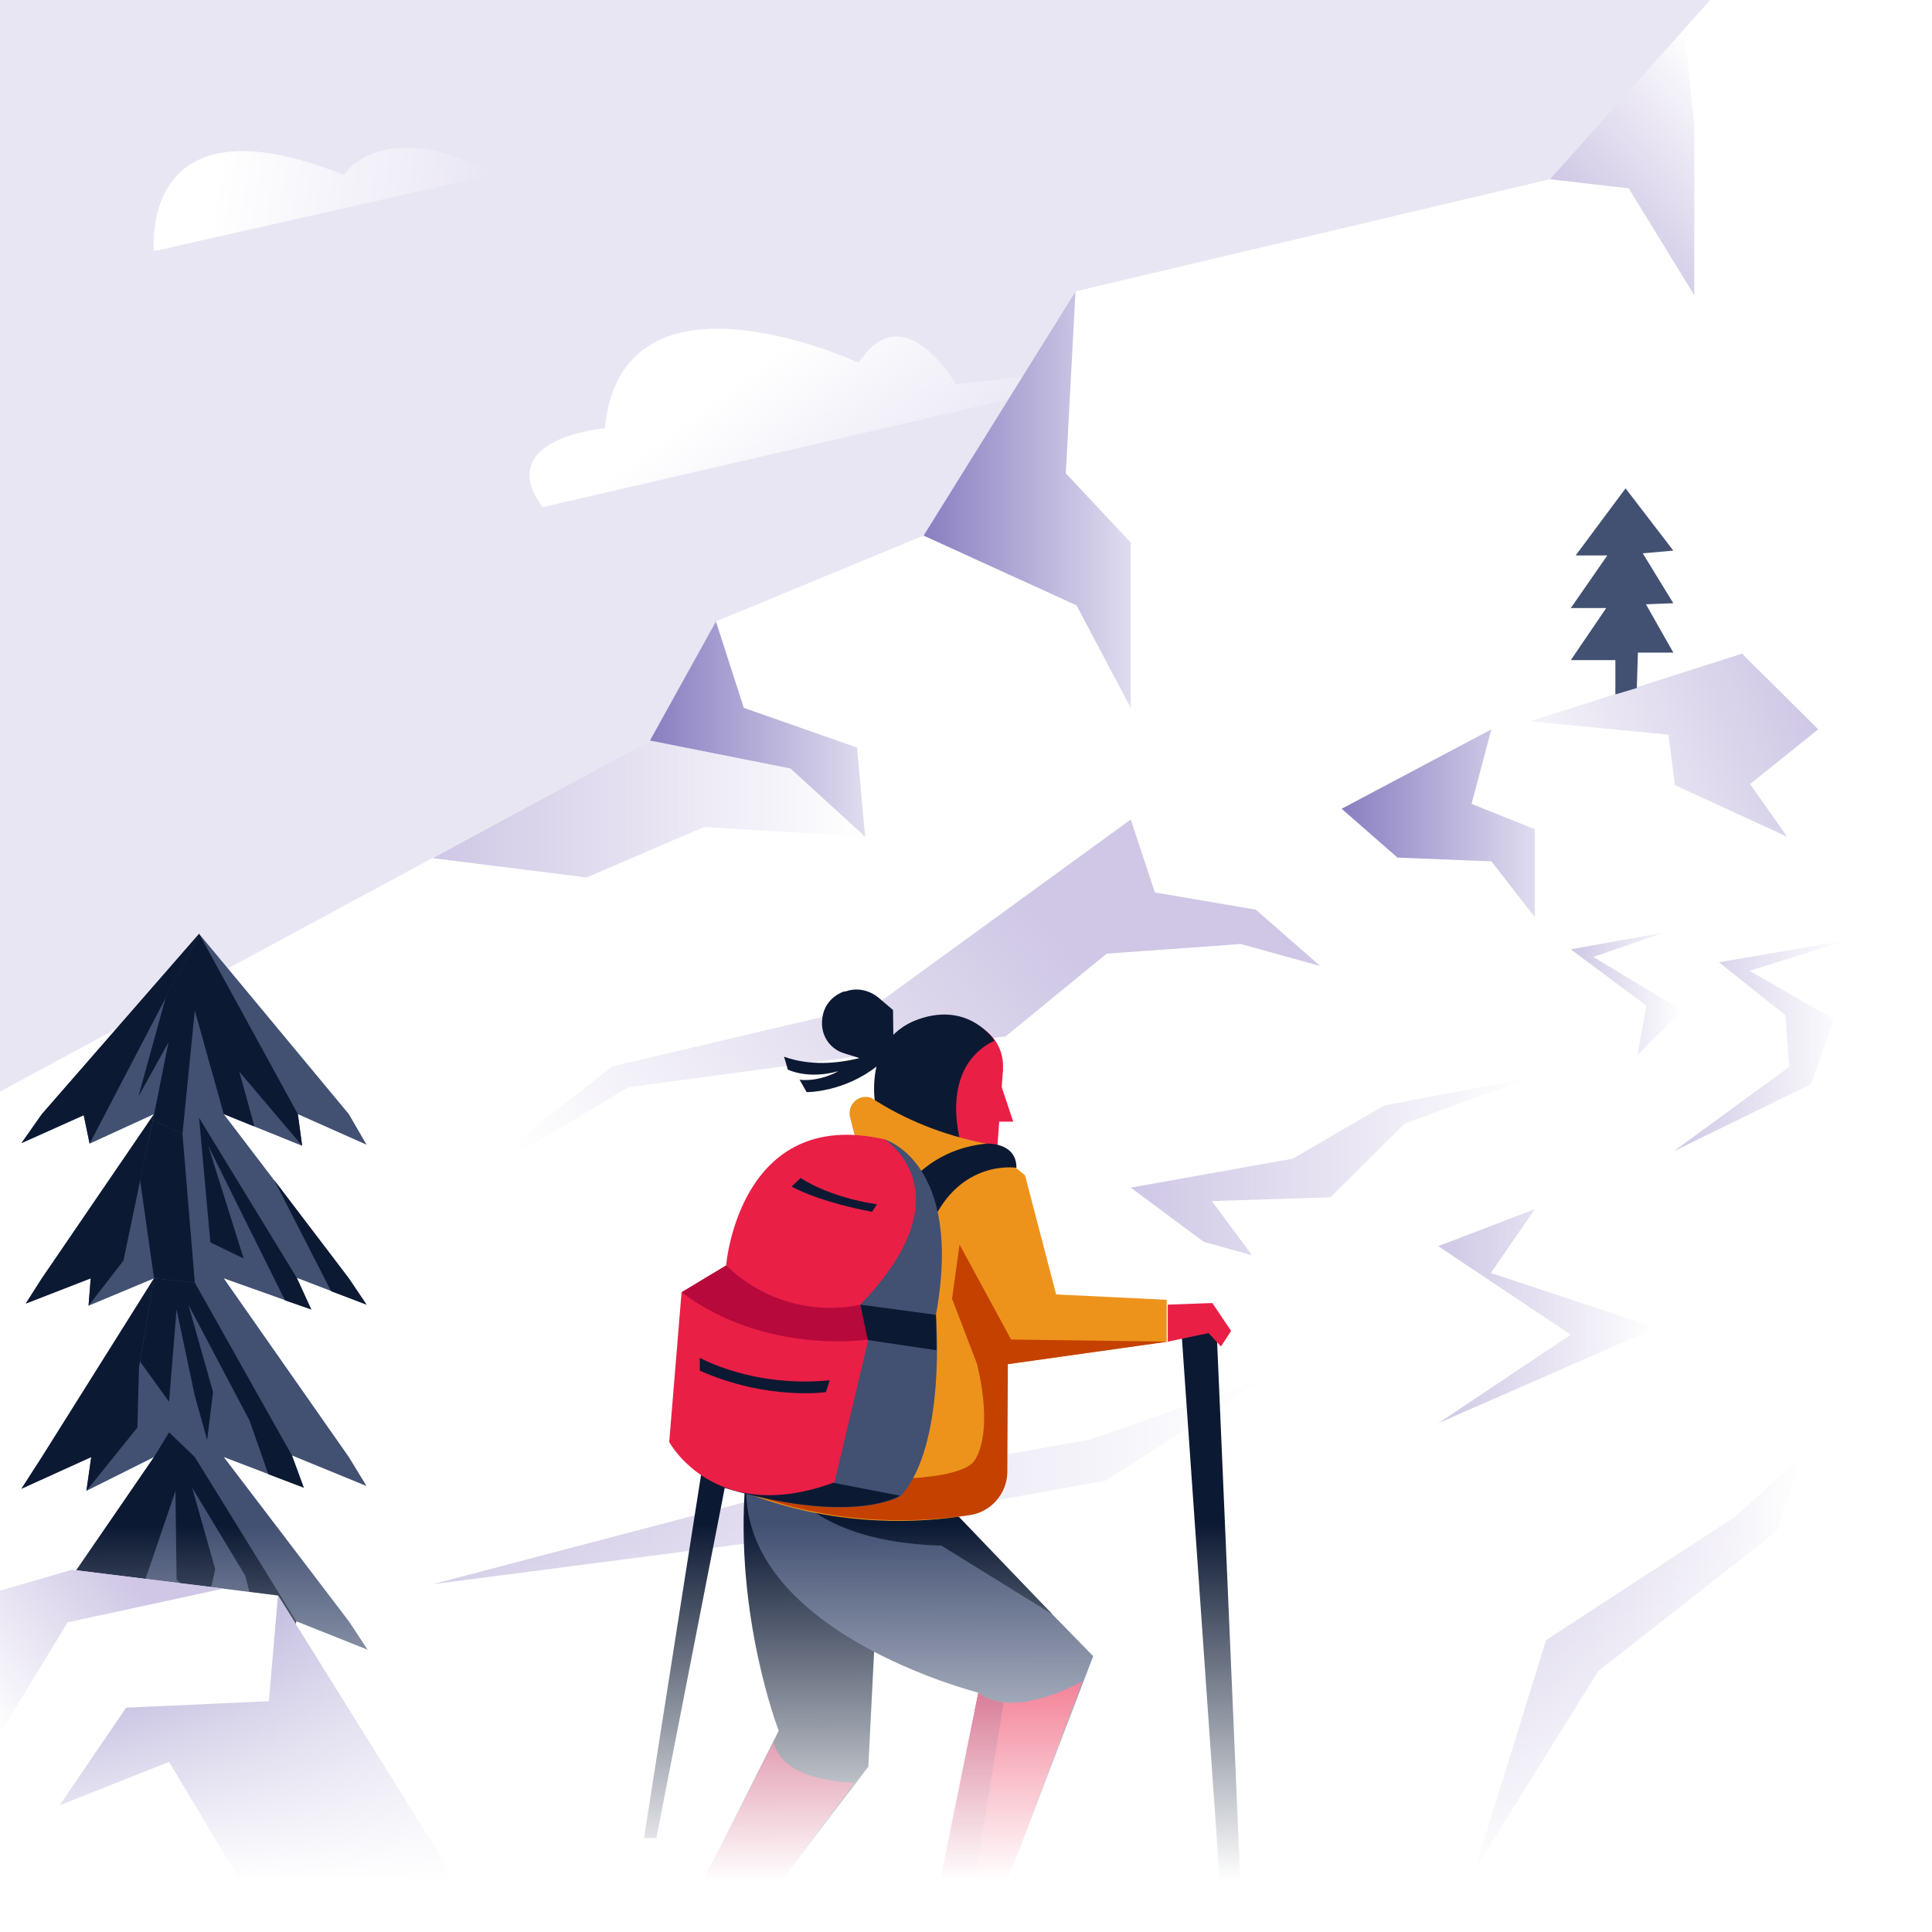 <?xml version="1.0" encoding="utf-8"?>
<!-- Generator: Adobe Illustrator 24.0.1, SVG Export Plug-In . SVG Version: 6.00 Build 0)  -->
<svg version="1.1" id="Layer_1" xmlns="http://www.w3.org/2000/svg" xmlns:xlink="http://www.w3.org/1999/xlink" x="0px" y="0px"
	 viewBox="0 0 360 360" style="enable-background:new 0 0 360 360;" xml:space="preserve">
<style type="text/css">
	.st0{clip-path:url(#SVGID_2_);}
	.st1{fill:#E9E6F4;}
	.st2{fill:url(#SVGID_3_);}
	.st3{fill:url(#SVGID_4_);}
	.st4{fill:#FFFFFF;}
	.st5{fill:#425072;}
	.st6{fill:#0C1933;}
	.st7{fill:url(#SVGID_5_);}
	.st8{fill:url(#SVGID_6_);}
	.st9{fill:url(#SVGID_7_);}
	.st10{fill:url(#SVGID_8_);}
	.st11{fill:url(#SVGID_9_);}
	.st12{fill:url(#SVGID_10_);}
	.st13{fill:url(#SVGID_11_);}
	.st14{fill:none;stroke:#020202;stroke-miterlimit:10;}
	.st15{fill:url(#SVGID_12_);}
	.st16{fill:url(#SVGID_13_);}
	.st17{fill:url(#SVGID_14_);}
	.st18{fill:url(#SVGID_15_);}
	.st19{fill:url(#SVGID_16_);}
	.st20{fill:#ED931B;}
	.st21{fill:#B7093B;}
	.st22{fill:#EA1F46;}
	.st23{fill:#C44100;}
	.st24{fill:url(#SVGID_17_);}
	.st25{fill:url(#SVGID_18_);}
	.st26{fill:url(#SVGID_19_);}
	.st27{fill:url(#SVGID_20_);}
</style>
<g>
	<defs>
		<rect id="SVGID_1_" width="360" height="360"/>
	</defs>
	<clipPath id="SVGID_2_">
		<use xlink:href="#SVGID_1_"  style="overflow:visible;"/>
	</clipPath>
	<g class="st0">
		<rect x="-4.9" y="-7" class="st1" width="372" height="371"/>
		<linearGradient id="SVGID_3_" gradientUnits="userSpaceOnUse" x1="147.612" y1="63.412" x2="170.802" y2="94.364">
			<stop  offset="1.240079e-03" style="stop-color:#FFFFFF"/>
			<stop  offset="0.999" style="stop-color:#FFFFFF;stop-opacity:0"/>
		</linearGradient>
		<path class="st2" d="M101.1,94.5l119-27.5l-42,4.6c0,0-9.7-17-18.1-4c0,0-44.1-20.5-47.3,12.2C112.7,79.8,91.7,81.6,101.1,94.5z"
			/>
		<linearGradient id="SVGID_4_" gradientUnits="userSpaceOnUse" x1="39.741" y1="35.028" x2="90.569" y2="43.023">
			<stop  offset="1.240079e-03" style="stop-color:#FFFFFF"/>
			<stop  offset="0.999" style="stop-color:#FFFFFF;stop-opacity:0"/>
		</linearGradient>
		<path class="st3" d="M92.4,32.4L28.7,46.8c0,0-3.1-29.6,35.4-14.2C64.1,32.5,71.1,21.4,92.4,32.4z"/>
		<polygon class="st4" points="-4.8,206 121.1,138 133.4,115.8 172.1,99.8 200.4,54.3 288.8,33.4 321.9,-3.6 364.5,-3.6 
			366.9,365.3 -4.8,365.3 		"/>
		<g>
			<polygon class="st5" points="41.7,207.6 65,238.2 68.3,243.1 55.3,238.1 58,244 41.7,238.2 65,271.5 68.3,276.9 54.4,271.2 
				56.6,277.2 41.7,271.5 65,302.1 68.5,307.4 55.2,302.1 54.4,307.3 41.7,302.1 41.7,326.5 28.7,326.5 28.7,302.1 17.8,306.8 
				17.2,302.1 4.5,306.7 7.8,302.1 28.7,271.5 16.1,277.8 17,271.5 4,277.4 7.8,271.5 28.7,238.2 16.5,243.3 16.9,238.2 4.8,242.9 
				7.8,238.2 28.7,207.6 16.7,213.1 15.6,207.8 4,213 7.8,207.6 37.1,174 65,207.6 68.3,213.3 55.5,207.6 56.3,213.5 			"/>
			<rect x="28.7" y="302.1" class="st6" width="6.6" height="11.6"/>
			<path class="st6" d="M35.1,207.6"/>
			<polygon class="st6" points="37.1,174 7.8,207.6 4,213 15.6,207.8 16.7,213.1 			"/>
			<polygon class="st6" points="28.7,207.6 7.8,238.2 4.8,242.9 16.9,238.2 16.5,243.3 23,234.9 			"/>
			<polygon class="st6" points="28.7,238.2 7.8,271.5 4,277.4 17,271.5 16.1,277.8 25.6,266 25.9,254.8 			"/>
			<polygon class="st6" points="28.7,271.5 4.5,306.7 17.2,302.1 17.8,306.8 26,297.5 26.8,283.1 			"/>
			<polygon class="st6" points="37.1,174 30.9,185.8 25.8,204.3 31.4,194.2 28.5,208.7 34,211.3 36.3,188.3 41.7,207.6 47.4,209.9 
				44.6,199.7 56.3,213.5 55.5,207.6 			"/>
			<polygon class="st6" points="28.5,208.7 34,211.3 36.3,239 28.7,238.2 26.1,219.9 			"/>
			<polygon class="st6" points="37.1,208.3 55.3,238.1 58,244 53.1,242.3 38.8,213.5 45.4,234.5 39.2,231.5 			"/>
			<polygon class="st6" points="51.1,219.9 65,238.2 68.3,243.1 61.7,240.6 			"/>
			<polygon class="st6" points="36.3,239 54.4,271.2 56.6,277.2 50,274.7 46.5,264.7 35.1,243.1 39.7,259.4 38.6,268.3 36.3,260.1 
				32.9,244 31.5,261.2 26.1,253.7 28.7,238.2 			"/>
			<polygon class="st6" points="28.7,271.5 31.5,266.9 36.3,271.5 55.2,302.1 54.4,307.3 48.6,305 45.7,293.6 35.8,277.2 
				40.1,292.4 38.3,300.6 32.9,294.3 32.7,277.8 26,297.5 24.9,284.9 			"/>
		</g>
		<polygon class="st4" points="-3.1,297.3 13.4,292.5 51.8,297.3 93.4,364 -3.1,364 		"/>
		<linearGradient id="SVGID_5_" gradientUnits="userSpaceOnUse" x1="172.125" y1="93.091" x2="210.739" y2="93.091">
			<stop  offset="1.240079e-03" style="stop-color:#897EC1"/>
			<stop  offset="1" style="stop-color:#E0DCEF"/>
		</linearGradient>
		<polygon class="st7" points="200.4,54.3 198.6,88.2 210.7,101.1 210.7,131.9 200.6,112.8 172.1,99.8 		"/>
		<linearGradient id="SVGID_6_" gradientUnits="userSpaceOnUse" x1="121.072" y1="135.879" x2="161.212" y2="135.879">
			<stop  offset="1.240079e-03" style="stop-color:#897EC1"/>
			<stop  offset="1" style="stop-color:#E0DCEF"/>
		</linearGradient>
		<polygon class="st8" points="133.4,115.8 138.6,131.9 159.7,139.3 161.2,155.9 147.3,143.2 121.1,138 		"/>
		<linearGradient id="SVGID_7_" gradientUnits="userSpaceOnUse" x1="80.616" y1="150.749" x2="161.212" y2="150.749">
			<stop  offset="0" style="stop-color:#CFC7E5"/>
			<stop  offset="1" style="stop-color:#CFC7E5;stop-opacity:0"/>
		</linearGradient>
		<polygon class="st9" points="161.2,155.9 131.2,154.1 109.3,163.5 80.6,159.9 121.1,138 147.3,143.2 		"/>
		<linearGradient id="SVGID_8_" gradientUnits="userSpaceOnUse" x1="337.969" y1="133.709" x2="279.235" y2="156.977">
			<stop  offset="0" style="stop-color:#CFC7E5"/>
			<stop  offset="1" style="stop-color:#CFC7E5;stop-opacity:0"/>
		</linearGradient>
		<polygon class="st10" points="324.6,121.8 338.8,135.9 326.1,146.1 333,155.9 312.1,146.3 310.9,136.9 285.1,134.4 		"/>
		<linearGradient id="SVGID_9_" gradientUnits="userSpaceOnUse" x1="250.025" y1="153.373" x2="286" y2="153.373">
			<stop  offset="1.240079e-03" style="stop-color:#897EC1"/>
			<stop  offset="1" style="stop-color:#E0DCEF"/>
		</linearGradient>
		<polygon class="st11" points="277.9,135.9 274.2,149.8 286,154.5 286,170.9 277.9,160.5 260.4,159.8 250,150.7 		"/>
		<polygon class="st5" points="301,129.4 301,123 292.7,123 299.3,113.3 292.7,113.3 299.5,103.5 293.6,103.5 302.9,91 311.8,102.6 
			306.1,103.1 311.8,112.4 306.7,112.6 311.8,121.6 305.2,121.6 305,128.2 		"/>
		<linearGradient id="SVGID_10_" gradientUnits="userSpaceOnUse" x1="80.616" y1="275.897" x2="236.207" y2="275.897">
			<stop  offset="0" style="stop-color:#CFC7E5"/>
			<stop  offset="1" style="stop-color:#CFC7E5;stop-opacity:0"/>
		</linearGradient>
		<polygon class="st12" points="80.6,295.2 141.1,279.3 203.3,268.2 236.2,256.6 206,275.9 146,286.7 		"/>
		<linearGradient id="SVGID_11_" gradientUnits="userSpaceOnUse" x1="274.786" y1="309.831" x2="335.657" y2="309.831">
			<stop  offset="0" style="stop-color:#CFC7E5"/>
			<stop  offset="1" style="stop-color:#CFC7E5;stop-opacity:0"/>
		</linearGradient>
		<polygon class="st13" points="274.8,348.4 297.8,311.4 331.1,285.3 335.7,271.3 323.5,282.5 288.1,305.6 		"/>
		<path class="st14" d="M292.7,343.9"/>
		<linearGradient id="SVGID_12_" gradientUnits="userSpaceOnUse" x1="210.739" y1="217.355" x2="285.13" y2="217.355">
			<stop  offset="0" style="stop-color:#CFC7E5"/>
			<stop  offset="1" style="stop-color:#CFC7E5;stop-opacity:0"/>
		</linearGradient>
		<polygon class="st15" points="224.3,231.4 210.7,221.3 240.9,215.9 257.9,206 285.1,200.8 261.7,209.4 247.9,223.1 225.8,223.8 
			233.3,233.9 		"/>
		<linearGradient id="SVGID_13_" gradientUnits="userSpaceOnUse" x1="311.922" y1="194.833" x2="344.24" y2="194.833">
			<stop  offset="0" style="stop-color:#CFC7E5"/>
			<stop  offset="1" style="stop-color:#CFC7E5;stop-opacity:0"/>
		</linearGradient>
		<polygon class="st16" points="344.2,175.2 326,180.9 341.7,189.9 337.5,202 311.9,214.5 333.4,198.8 332.7,189.2 320.3,179.3 		
			"/>
		<linearGradient id="SVGID_14_" gradientUnits="userSpaceOnUse" x1="292.717" y1="185.13" x2="313.404" y2="185.13">
			<stop  offset="0" style="stop-color:#CFC7E5"/>
			<stop  offset="1" style="stop-color:#CFC7E5;stop-opacity:0"/>
		</linearGradient>
		<polygon class="st17" points="310.3,173.7 296.9,178.3 313.4,188.3 305.1,196.6 306.8,187.4 292.7,176.9 		"/>
		<linearGradient id="SVGID_15_" gradientUnits="userSpaceOnUse" x1="268.013" y1="245.256" x2="308.602" y2="245.256">
			<stop  offset="0" style="stop-color:#CFC7E5"/>
			<stop  offset="1" style="stop-color:#CFC7E5;stop-opacity:0"/>
		</linearGradient>
		<polygon class="st18" points="286,225.3 277.8,237.2 308.6,247.4 268,265.2 292.7,248.7 268,232.2 		"/>
		<linearGradient id="SVGID_16_" gradientUnits="userSpaceOnUse" x1="196.916" y1="174.07" x2="117.994" y2="240.939">
			<stop  offset="0" style="stop-color:#CFC7E5"/>
			<stop  offset="1" style="stop-color:#CFC7E5;stop-opacity:0"/>
		</linearGradient>
		<polygon class="st19" points="234,169.5 215.2,166.3 210.7,152.7 163.4,187.1 114.1,198.7 83.3,222.8 117.1,202.6 187.4,193.1 
			206.2,177.7 231.2,175.9 246,180 		"/>
		<g>
			<polygon class="st20" points="132.1,349.9 127.5,358.8 120.9,367.5 143.5,367 137,363.6 141,354.7 			"/>
			<polygon class="st20" points="176.3,349.2 173.3,358.7 169.8,366.6 192.5,366.6 184.8,362.1 186.1,349.2 			"/>
			<path class="st6" d="M163.2,301.3l-1.4,27.9L141,356.5c0,0-8.1,2.2-10.7-4.6l14.8-29.4c0,0-8.3-21.4-6.2-46.6L163.2,301.3z"/>
			<path class="st21" d="M130.4,351.8c2.6,6.8,10.7,4.6,10.7,4.6l18.1-24.2c-8.3-0.4-13.7-2.7-15.1-7.5L130.4,351.8z"/>
			<path class="st5" d="M174.5,278.7l29.2,29.9l-17.8,46.6c0,0-8.8,2.7-11.4-1.4l7.8-38.4c0,0-45.2-11.4-43.2-39.6L174.5,278.7z"/>
			<path class="st6" d="M141.9,264.3c0,0-1.3,22.7,33.5,23.7l20.7,12.8l-23.5-24.5L141.9,264.3z"/>
			<path class="st22" d="M182.3,315.4l-7.8,38.4c2.6,4.2,11.4,1.4,11.4,1.4l15.8-41.9C193.7,317.5,186.2,318.7,182.3,315.4z"/>
			<path class="st6" d="M166.5,194.9c0,0-10.7,5.5-20.4,2l0.7,2.4c0,0,3.7,1.9,9.4,0.3c0,0-3.3,2-7.2,1.6l1.3,2.3
				c0,0,6.9,0.1,13.2-4.9L166.5,194.9z"/>
			<circle class="st22" cx="178.6" cy="198.6" r="8.3"/>
			<polygon class="st22" points="186.9,199.2 185.8,214.3 176,212 166.5,199.2 			"/>
			<path class="st6" d="M166.5,195.8l-0.1-7.6l-2.7-2.3c-1.7-1.4-4-1.9-6-1.2l-0.6,0.1c-2.2,0.9-3.7,2.7-3.9,5.2l0,0
				c-0.3,2.9,1.4,5.5,4.2,6.3l3.2,1L166.5,195.8z"/>
			<path class="st6" d="M185.3,193.9c0,0-4.6-7.3-14.1-4c-11.8,4.2-7.6,18.7-7.6,18.7s5.3,3.2,15.7,5.3
				C179.2,213.7,174.4,199.2,185.3,193.9z"/>
			<polygon class="st22" points="186.5,202.1 188.8,209 185.6,209 			"/>
			<path class="st20" d="M139.9,278.5l20.4-62.8l-1.9-7.5c-0.6-2.4,1.7-4.5,4-3.6c6,3.9,13.1,6.9,21.4,8.5l7.2,5.9l5.8,22.2l20.6,1
				v7.8l-29.8,4.2l-0.1,20.2c0,4-2.9,7.3-6.9,7.9C172.1,283.8,156.3,284.7,139.9,278.5z"/>
			<path class="st23" d="M217.6,250l-29.2-0.4l-9.6-17.7l-1.4,10.1L182,254c0,0,3.3,11.9-0.3,18c-2.4,4-18.1,3.6-18.1,3.6l-20.7-5.8
				l-3,8.5c16.6,6.3,32.2,5.3,40.9,4c3.9-0.6,6.8-4,6.9-7.9l0.1-20.2l0,0L217.6,250z"/>
			<path class="st6" d="M168.6,221.9c-0.1-0.6,5-7.9,15.3-8.8c0,0,5.5-0.3,5.5,4.5c0,0-10.4-1.7-15.8,10.4L168.6,221.9z"/>
			<path class="st5" d="M164.8,212.3c0,0,14.8,4.2,9.6,32.7c0,0-6.8,4.2-14.1-1.9L164.8,212.3z"/>
			<path class="st5" d="M160.3,243.1l14.1,1.9c0,0,2,24.2-6.5,33.7c0,0-8.8,5.8-33.2-1.6L160.3,243.1z"/>
			<g>
				<path class="st6" d="M144.3,267.6l-3.9,1.7l-5.9,7.8c24.5,7.3,33.2,1.6,33.2,1.6l-12.4-2.4L144.3,267.6z"/>
			</g>
			<polygon class="st6" points="131.5,269.3 120,342.5 122.3,342.5 136.4,270.3 			"/>
			<path class="st22" d="M135.3,235.8l-8.3,5l-2.3,27.9c0,0,8.5,15.8,30.8,7.5l6.3-26.6l-1.6-6.5L135.3,235.8z"/>
			<g>
				<path class="st21" d="M135.3,235.8l-8.3,5c15.7,11.8,34.8,8.8,34.8,8.8l-1.6-6.5L135.3,235.8z"/>
			</g>
			<path class="st22" d="M135.3,235.8c0,0,2.4-29.7,29.5-23.5c0,0,15.8,9.8-4.5,30.8C160.3,243.1,146.8,246.8,135.3,235.8z"/>
			<polygon class="st6" points="220.2,248.9 227.5,353.6 231.3,354.7 226.7,247.9 			"/>
			<polygon class="st22" points="217.6,243.1 225.9,242.8 229.4,248 227.5,250.9 225.2,248.4 217.6,250 			"/>
			<polygon class="st6" points="161.7,249.7 174.5,251.6 174.4,245 160.3,243.1 			"/>
			<path class="st6" d="M130.4,253c0,0,9.8,5.6,24.2,4.2l-0.7,2.2c0,0-10.9,1.6-23.5-4V253z"/>
			<path class="st6" d="M149.2,219.5c0,0,4.9,3.5,14.2,4.9l-0.9,1.4c0,0-9.2-1.6-15-4.7L149.2,219.5z"/>
			<path class="st21" d="M182.3,315.4c0,0,1.3,1.4,4.7,1.9l-6.3,38.9c0,0-4.3,0.7-6-2.3L182.3,315.4z"/>
		</g>
		<linearGradient id="SVGID_17_" gradientUnits="userSpaceOnUse" x1="11.139" y1="330.671" x2="93.353" y2="330.671">
			<stop  offset="1.240079e-03" style="stop-color:#897EC1"/>
			<stop  offset="1" style="stop-color:#E0DCEF"/>
		</linearGradient>
		<polygon class="st24" points="51.8,297.3 50.1,317 23.5,318.2 11.1,336.4 31.5,328.3 52.9,364 93.4,364 		"/>
		<linearGradient id="SVGID_18_" gradientUnits="userSpaceOnUse" x1="179.926" y1="283.97" x2="180.071" y2="350.366">
			<stop  offset="0" style="stop-color:#FFFFFF;stop-opacity:0"/>
			<stop  offset="1" style="stop-color:#FFFFFF"/>
		</linearGradient>
		<rect x="-6" y="275.4" class="st25" width="372" height="84.6"/>
		<linearGradient id="SVGID_19_" gradientUnits="userSpaceOnUse" x1="298.936" y1="44.534" x2="326.632" y2="19.409">
			<stop  offset="0" style="stop-color:#CFC7E5"/>
			<stop  offset="1" style="stop-color:#CFC7E5;stop-opacity:0"/>
		</linearGradient>
		<polygon class="st26" points="288.8,33.4 303.5,35.1 315.7,55 315.7,23.5 313.9,5.3 		"/>
		<linearGradient id="SVGID_20_" gradientUnits="userSpaceOnUse" x1="23.36" y1="293.257" x2="-5.309" y2="317.548">
			<stop  offset="0" style="stop-color:#CFC7E5"/>
			<stop  offset="1" style="stop-color:#CFC7E5;stop-opacity:0"/>
		</linearGradient>
		<polygon class="st27" points="41.7,296 12.6,302.3 -3.2,328.3 -3.1,297.3 13.4,292.5 		"/>
	</g>
</g>
</svg>
